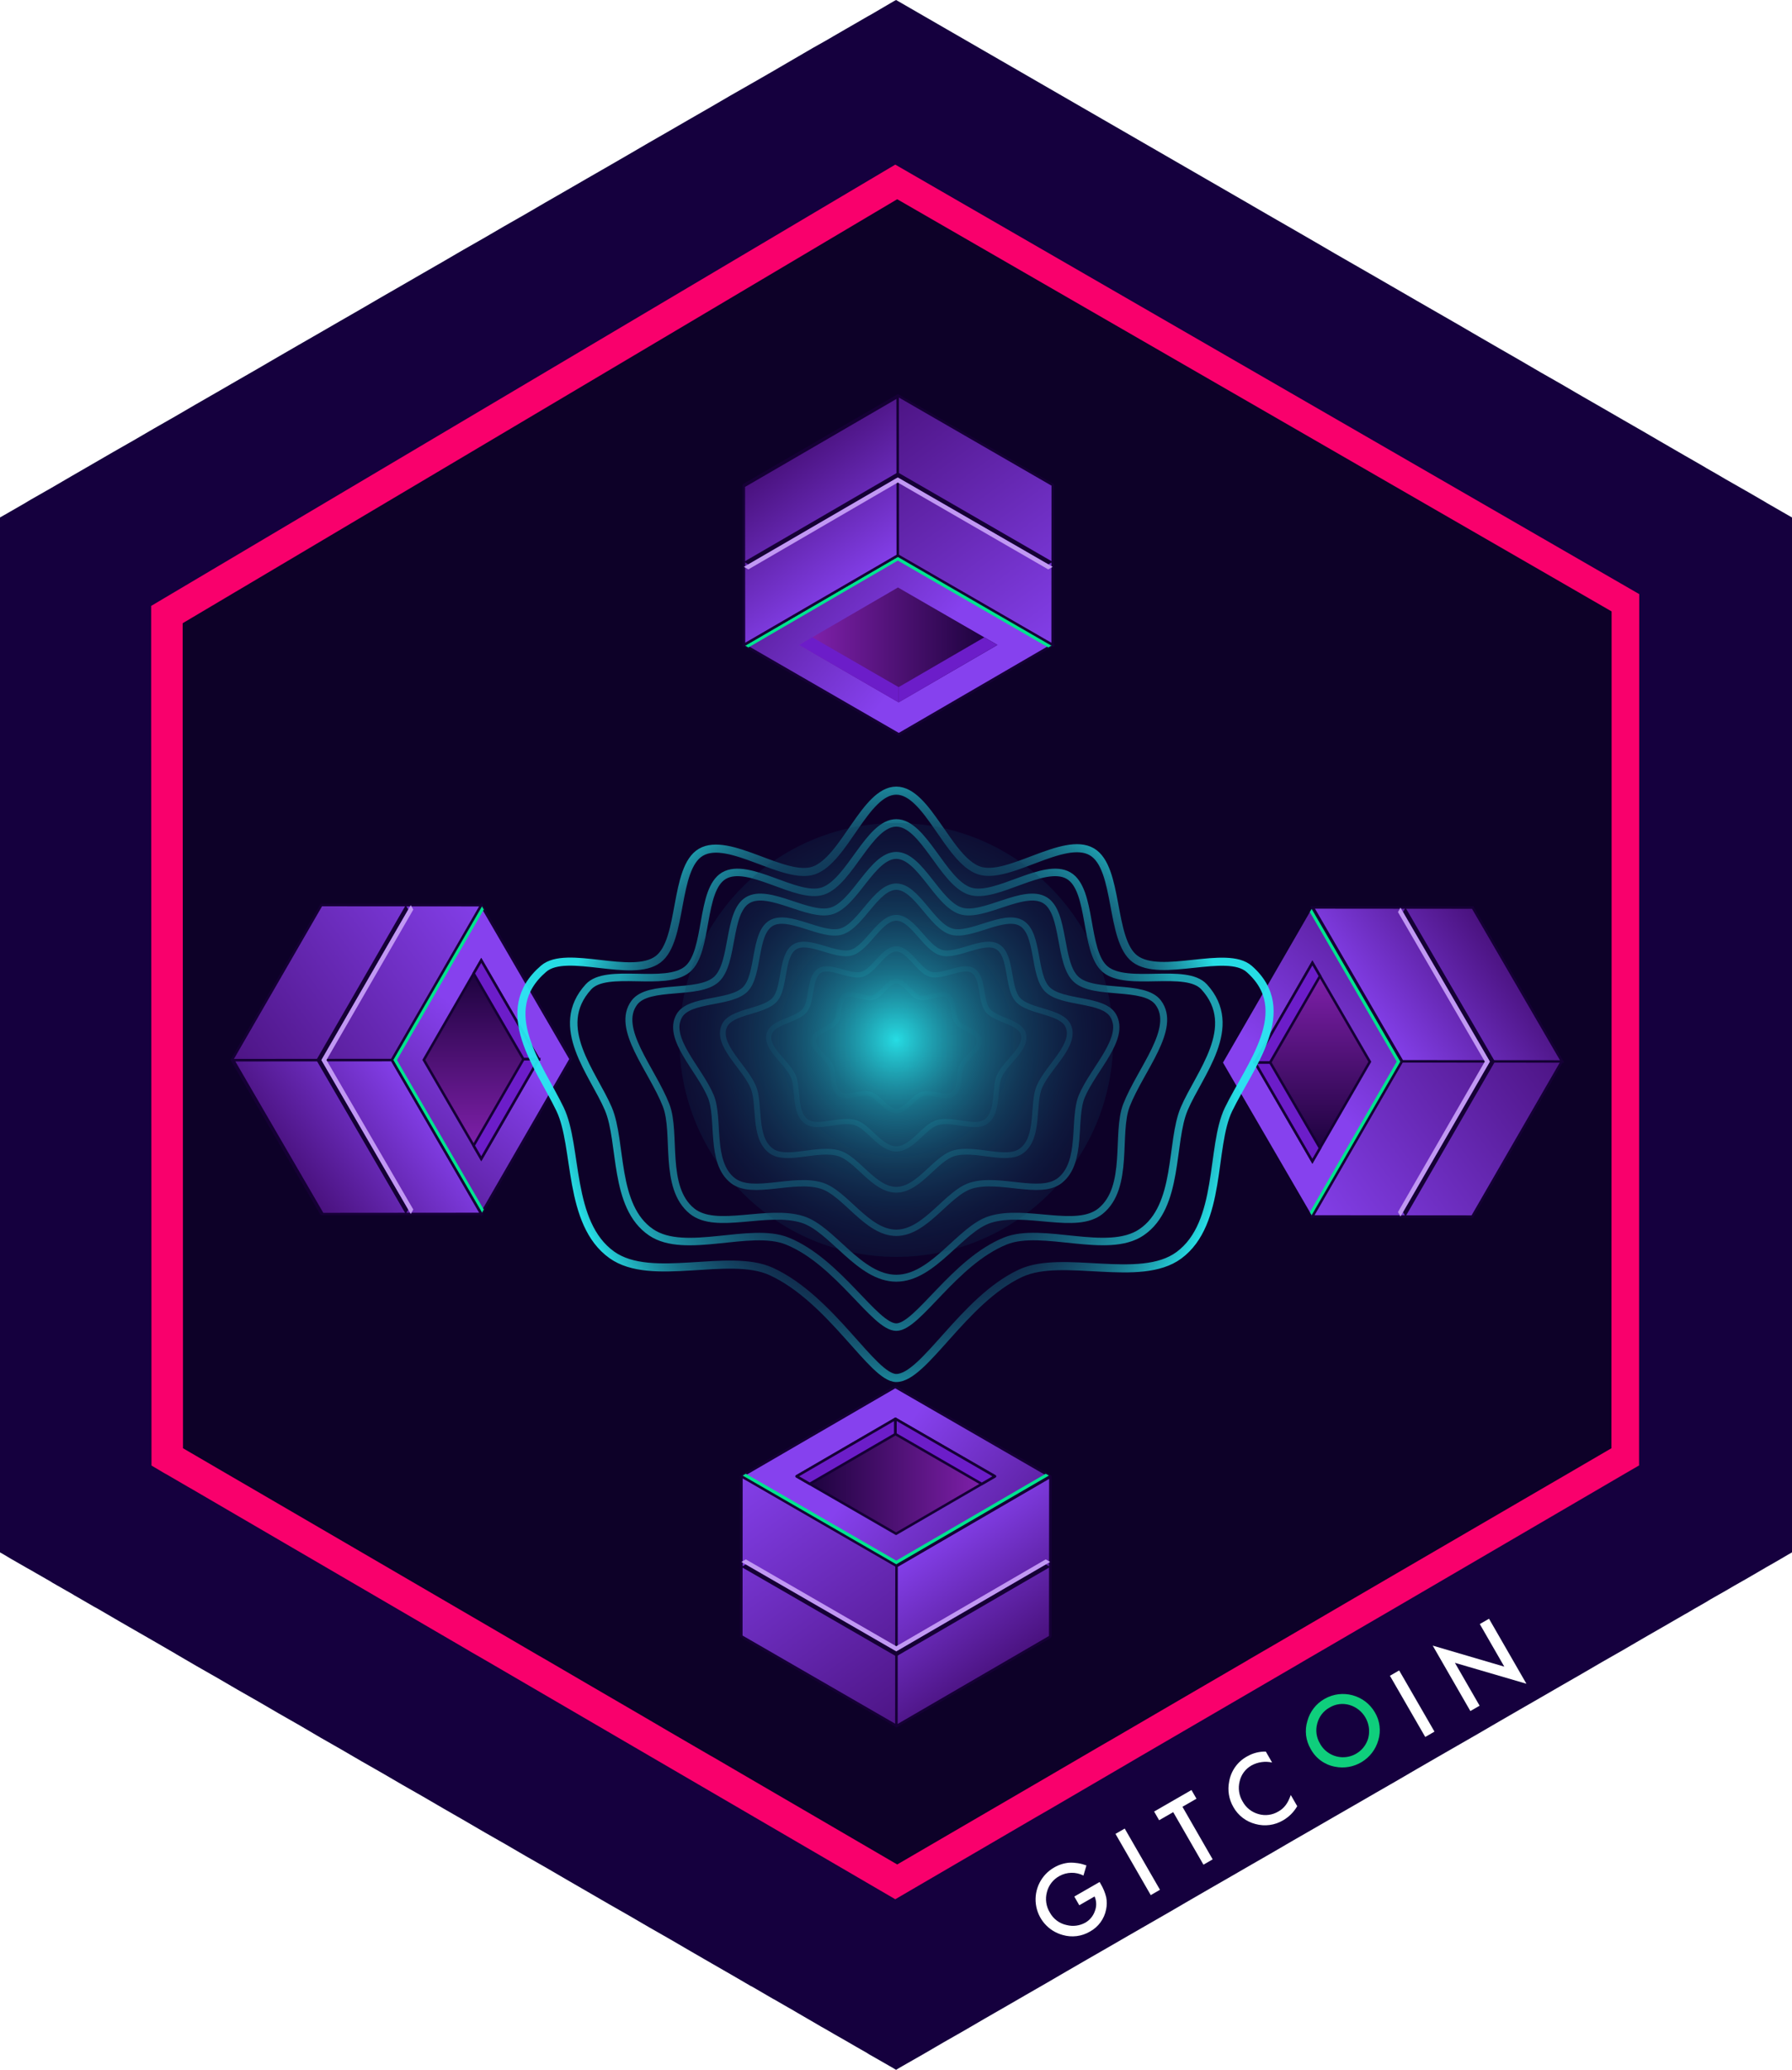 <svg id="e1jrfu46rzz1" xmlns="http://www.w3.org/2000/svg" xmlns:xlink="http://www.w3.org/1999/xlink" viewBox="0 0 110.85 128" shape-rendering="geometricPrecision" text-rendering="geometricPrecision"><style><![CDATA[#e1jrfu46rzz17 {animation: e1jrfu46rzz17_c_o 7000ms linear infinite normal forwards}@keyframes e1jrfu46rzz17_c_o { 0% {opacity: 0;animation-timing-function: cubic-bezier(0.42,0,0.58,1)} 14.286% {opacity: 1;animation-timing-function: cubic-bezier(0.42,0,0.58,1)} 28.571% {opacity: 0;animation-timing-function: cubic-bezier(0.42,0,0.58,1)} 42.857% {opacity: 1;animation-timing-function: cubic-bezier(0.42,0,0.58,1)} 57.143% {opacity: 0;animation-timing-function: cubic-bezier(0.42,0,0.58,1)} 71.429% {opacity: 1;animation-timing-function: cubic-bezier(0.42,0,0.58,1)} 85.714% {opacity: 0;animation-timing-function: cubic-bezier(0.42,0,0.58,1)} 100% {opacity: 1} }#e1jrfu46rzz35 {animation: e1jrfu46rzz35_c_o 7000ms linear infinite normal forwards}@keyframes e1jrfu46rzz35_c_o { 0% {opacity: 0;animation-timing-function: cubic-bezier(0.42,0,0.58,1)} 14.286% {opacity: 1;animation-timing-function: cubic-bezier(0.42,0,0.58,1)} 28.571% {opacity: 0;animation-timing-function: cubic-bezier(0.42,0,0.58,1)} 42.857% {opacity: 1;animation-timing-function: cubic-bezier(0.42,0,0.58,1)} 57.143% {opacity: 0;animation-timing-function: cubic-bezier(0.42,0,0.58,1)} 71.429% {opacity: 1;animation-timing-function: cubic-bezier(0.42,0,0.58,1)} 85.714% {opacity: 0;animation-timing-function: cubic-bezier(0.42,0,0.58,1)} 100% {opacity: 1} }#e1jrfu46rzz50 {animation: e1jrfu46rzz50_c_o 7000ms linear infinite normal forwards}@keyframes e1jrfu46rzz50_c_o { 0% {opacity: 0;animation-timing-function: cubic-bezier(0.42,0,0.58,1)} 14.286% {opacity: 1;animation-timing-function: cubic-bezier(0.42,0,0.58,1)} 28.571% {opacity: 0;animation-timing-function: cubic-bezier(0.42,0,0.58,1)} 42.857% {opacity: 1;animation-timing-function: cubic-bezier(0.42,0,0.58,1)} 57.143% {opacity: 0;animation-timing-function: cubic-bezier(0.42,0,0.58,1)} 71.429% {opacity: 1;animation-timing-function: cubic-bezier(0.42,0,0.58,1)} 85.714% {opacity: 0;animation-timing-function: cubic-bezier(0.42,0,0.58,1)} 100% {opacity: 1} }#e1jrfu46rzz67 {animation: e1jrfu46rzz67_c_o 7000ms linear infinite normal forwards}@keyframes e1jrfu46rzz67_c_o { 0% {opacity: 0;animation-timing-function: cubic-bezier(0.42,0,0.58,1)} 14.286% {opacity: 1;animation-timing-function: cubic-bezier(0.42,0,0.58,1)} 28.571% {opacity: 0;animation-timing-function: cubic-bezier(0.42,0,0.58,1)} 42.857% {opacity: 1;animation-timing-function: cubic-bezier(0.42,0,0.58,1)} 57.143% {opacity: 0;animation-timing-function: cubic-bezier(0.42,0,0.58,1)} 71.429% {opacity: 1;animation-timing-function: cubic-bezier(0.42,0,0.58,1)} 85.714% {opacity: 0;animation-timing-function: cubic-bezier(0.42,0,0.58,1)} 100% {opacity: 1} }#e1jrfu46rzz85_to {animation: e1jrfu46rzz85_to__to 7000ms linear infinite normal forwards}@keyframes e1jrfu46rzz85_to__to { 0% {transform: translate(0px,0px)} 7.143% {transform: translate(0px,0px)} 28.571% {transform: translate(0.469px,-25.02px)} 37.143% {transform: translate(0.232px,-53.494px)} 100% {transform: translate(0.232px,-53.494px)} }#e1jrfu46rzz85 {animation: e1jrfu46rzz85_c_o 7000ms linear infinite normal forwards}@keyframes e1jrfu46rzz85_c_o { 0% {opacity: 0} 25.714% {opacity: 1} 28.571% {opacity: 0} 32.857% {opacity: 0} 34.286% {opacity: 0.2} 37.143% {opacity: 0} 100% {opacity: 0} }#e1jrfu46rzz87_to {animation: e1jrfu46rzz87_to__to 7000ms linear infinite normal forwards}@keyframes e1jrfu46rzz87_to__to { 0% {transform: translate(-43.984px,0.219px)} 37.143% {transform: translate(-43.984px,0.219px)} 57.143% {transform: translate(-0.293px,1.131px)} 71.429% {transform: translate(-0.041px,50.423px)} 100% {transform: translate(-0.041px,50.423px)} }#e1jrfu46rzz87 {animation: e1jrfu46rzz87_c_o 7000ms linear infinite normal forwards}@keyframes e1jrfu46rzz87_c_o { 0% {opacity: 0} 37.143% {opacity: 0} 38.571% {opacity: 0} 42.857% {opacity: 0} 44.286% {opacity: 0} 45.714% {opacity: 1} 57.143% {opacity: 1} 65.714% {opacity: 0} 68.571% {opacity: 0} 70% {opacity: 0.18} 71.429% {opacity: 0} 100% {opacity: 0} }#e1jrfu46rzz89_to {animation: e1jrfu46rzz89_to__to 7000ms linear infinite normal forwards}@keyframes e1jrfu46rzz89_to__to { 0% {transform: translate(48.046px,1.131px)} 71.429% {transform: translate(48.046px,1.131px)} 92.857% {transform: translate(0.469px,0.441px)} 100% {transform: translate(0.469px,0.441px)} }#e1jrfu46rzz89 {animation: e1jrfu46rzz89_c_o 7000ms linear infinite normal forwards}@keyframes e1jrfu46rzz89_c_o { 0% {opacity: 0} 71.429% {opacity: 0} 74.286% {opacity: 0} 78.571% {opacity: 0} 92.857% {opacity: 1} 100% {opacity: 0.02} }#e1jrfu46rzz91 {animation: e1jrfu46rzz91_c_o 7000ms linear infinite normal forwards}@keyframes e1jrfu46rzz91_c_o { 0% {opacity: 0;animation-timing-function: cubic-bezier(0.42,0,0.58,1)} 14.286% {opacity: 1;animation-timing-function: cubic-bezier(0.42,0,0.58,1)} 28.571% {opacity: 0;animation-timing-function: cubic-bezier(0.42,0,0.58,1)} 42.857% {opacity: 1;animation-timing-function: cubic-bezier(0.42,0,0.58,1)} 57.143% {opacity: 0;animation-timing-function: cubic-bezier(0.42,0,0.58,1)} 71.429% {opacity: 1;animation-timing-function: cubic-bezier(0.42,0,0.58,1)} 85.714% {opacity: 0;animation-timing-function: cubic-bezier(0.42,0,0.58,1)} 100% {opacity: 1} }#e1jrfu46rzz95 {animation: e1jrfu46rzz95_c_o 7000ms linear infinite normal forwards}@keyframes e1jrfu46rzz95_c_o { 0% {opacity: 0;animation-timing-function: cubic-bezier(0.42,0,0.58,1)} 14.286% {opacity: 1;animation-timing-function: cubic-bezier(0.42,0,0.58,1)} 28.571% {opacity: 0;animation-timing-function: cubic-bezier(0.42,0,0.58,1)} 42.857% {opacity: 1;animation-timing-function: cubic-bezier(0.42,0,0.58,1)} 57.143% {opacity: 0;animation-timing-function: cubic-bezier(0.42,0,0.58,1)} 71.429% {opacity: 1;animation-timing-function: cubic-bezier(0.42,0,0.58,1)} 85.714% {opacity: 0;animation-timing-function: cubic-bezier(0.42,0,0.58,1)} 100% {opacity: 1} }#e1jrfu46rzz99 {animation: e1jrfu46rzz99_c_o 7000ms linear infinite normal forwards}@keyframes e1jrfu46rzz99_c_o { 0% {opacity: 0;animation-timing-function: cubic-bezier(0.42,0,0.58,1)} 14.286% {opacity: 1;animation-timing-function: cubic-bezier(0.42,0,0.58,1)} 28.571% {opacity: 0;animation-timing-function: cubic-bezier(0.42,0,0.58,1)} 42.857% {opacity: 1;animation-timing-function: cubic-bezier(0.42,0,0.58,1)} 57.143% {opacity: 0;animation-timing-function: cubic-bezier(0.42,0,0.58,1)} 71.429% {opacity: 1;animation-timing-function: cubic-bezier(0.42,0,0.58,1)} 85.714% {opacity: 0;animation-timing-function: cubic-bezier(0.42,0,0.58,1)} 100% {opacity: 1} }#e1jrfu46rzz103 {animation: e1jrfu46rzz103_c_o 7000ms linear infinite normal forwards}@keyframes e1jrfu46rzz103_c_o { 0% {opacity: 0;animation-timing-function: cubic-bezier(0.42,0,0.58,1)} 14.286% {opacity: 1;animation-timing-function: cubic-bezier(0.42,0,0.58,1)} 28.571% {opacity: 0;animation-timing-function: cubic-bezier(0.42,0,0.58,1)} 42.857% {opacity: 1;animation-timing-function: cubic-bezier(0.42,0,0.58,1)} 57.143% {opacity: 0;animation-timing-function: cubic-bezier(0.42,0,0.58,1)} 71.429% {opacity: 1;animation-timing-function: cubic-bezier(0.42,0,0.58,1)} 85.714% {opacity: 0;animation-timing-function: cubic-bezier(0.42,0,0.58,1)} 100% {opacity: 1} }]]></style><defs><filter id="e1jrfu46rzz17-filter" x="-400%" width="600%" y="-400%" height="600%"><feColorMatrix id="e1jrfu46rzz17-filter-saturate-0" type="saturate" values="2" result="result"/></filter><linearGradient id="e1jrfu46rzz18-fill" x1="55.338" y1="99.787" x2="56.172" y2="121.954" spreadMethod="pad" gradientUnits="userSpaceOnUse"><stop id="e1jrfu46rzz18-fill-0" offset="0%" stop-color="rgb(249,0,108)"/><stop id="e1jrfu46rzz18-fill-1" offset="7.37%" stop-color="rgba(217,0,99,0.868)"/><stop id="e1jrfu46rzz18-fill-2" offset="21.42%" stop-color="rgba(162,0,84,0.641)"/><stop id="e1jrfu46rzz18-fill-3" offset="35.53%" stop-color="rgba(114,0,71,0.445)"/><stop id="e1jrfu46rzz18-fill-4" offset="49.39%" stop-color="rgba(75,0,61,0.285)"/><stop id="e1jrfu46rzz18-fill-5" offset="62.93%" stop-color="rgba(45,0,53,0.16)"/><stop id="e1jrfu46rzz18-fill-6" offset="76.07%" stop-color="rgba(23,0,47,0.072)"/><stop id="e1jrfu46rzz18-fill-7" offset="88.63%" stop-color="rgba(10,0,43,0.018)"/><stop id="e1jrfu46rzz18-fill-8" offset="100%" stop-color="rgba(6,0,42,0)"/></linearGradient><linearGradient id="e1jrfu46rzz20-fill" x1="67.201" y1="100.998" x2="53.758" y2="89.934" spreadMethod="pad" gradientUnits="userSpaceOnUse"><stop id="e1jrfu46rzz20-fill-0" offset="0%" stop-color="rgb(60,7,101)"/><stop id="e1jrfu46rzz20-fill-1" offset="96.48%" stop-color="rgb(134,65,238)"/></linearGradient><linearGradient id="e1jrfu46rzz23-fill" x1="49.278" y1="91.295" x2="61.544" y2="91.295" spreadMethod="pad" gradientUnits="userSpaceOnUse"><stop id="e1jrfu46rzz23-fill-0" offset="0%" stop-color="rgb(21,0,53)"/><stop id="e1jrfu46rzz23-fill-1" offset="100%" stop-color="rgb(134,34,178)"/></linearGradient><linearGradient id="e1jrfu46rzz25-fill" x1="63.755" y1="107.575" x2="48.877" y2="87.376" spreadMethod="pad" gradientUnits="userSpaceOnUse"><stop id="e1jrfu46rzz25-fill-0" offset="0%" stop-color="rgb(60,7,101)"/><stop id="e1jrfu46rzz25-fill-1" offset="98.37%" stop-color="rgb(134,65,238)"/></linearGradient><linearGradient id="e1jrfu46rzz27-fill" x1="64.174" y1="104.411" x2="57.114" y2="94.826" spreadMethod="pad" gradientUnits="userSpaceOnUse"><stop id="e1jrfu46rzz27-fill-0" offset="0%" stop-color="rgb(60,7,101)"/><stop id="e1jrfu46rzz27-fill-1" offset="98.37%" stop-color="rgb(134,65,238)"/></linearGradient><linearGradient id="e1jrfu46rzz36-fill" x1="55.525" y1="29.632" x2="55.525" y2="16.043" spreadMethod="pad" gradientUnits="userSpaceOnUse"><stop id="e1jrfu46rzz36-fill-0" offset="0%" stop-color="rgb(249,0,108)"/><stop id="e1jrfu46rzz36-fill-1" offset="7.37%" stop-color="rgba(217,0,99,0.868)"/><stop id="e1jrfu46rzz36-fill-2" offset="21.42%" stop-color="rgba(162,0,84,0.641)"/><stop id="e1jrfu46rzz36-fill-3" offset="35.53%" stop-color="rgba(114,0,71,0.445)"/><stop id="e1jrfu46rzz36-fill-4" offset="49.39%" stop-color="rgba(75,0,61,0.285)"/><stop id="e1jrfu46rzz36-fill-5" offset="62.93%" stop-color="rgba(45,0,53,0.16)"/><stop id="e1jrfu46rzz36-fill-6" offset="76.07%" stop-color="rgba(23,0,47,0.072)"/><stop id="e1jrfu46rzz36-fill-7" offset="88.63%" stop-color="rgba(10,0,43,0.018)"/><stop id="e1jrfu46rzz36-fill-8" offset="100%" stop-color="rgba(6,0,42,0)"/></linearGradient><linearGradient id="e1jrfu46rzz38-fill" x1="43.777" y1="30.179" x2="57.22" y2="41.243" spreadMethod="pad" gradientUnits="userSpaceOnUse"><stop id="e1jrfu46rzz38-fill-0" offset="0%" stop-color="rgb(60,7,101)"/><stop id="e1jrfu46rzz38-fill-1" offset="96.48%" stop-color="rgb(134,65,238)"/></linearGradient><linearGradient id="e1jrfu46rzz41-fill" x1="61.7" y1="39.882" x2="49.434" y2="39.882" spreadMethod="pad" gradientUnits="userSpaceOnUse"><stop id="e1jrfu46rzz41-fill-0" offset="0%" stop-color="rgb(21,0,53)"/><stop id="e1jrfu46rzz41-fill-1" offset="100%" stop-color="rgb(134,34,178)"/></linearGradient><linearGradient id="e1jrfu46rzz42-fill" x1="47.223" y1="23.602" x2="62.101" y2="43.801" spreadMethod="pad" gradientUnits="userSpaceOnUse"><stop id="e1jrfu46rzz42-fill-0" offset="0%" stop-color="rgb(60,7,101)"/><stop id="e1jrfu46rzz42-fill-1" offset="98.37%" stop-color="rgb(134,65,238)"/></linearGradient><linearGradient id="e1jrfu46rzz44-fill" x1="46.835" y1="26.862" x2="53.854" y2="36.392" spreadMethod="pad" gradientUnits="userSpaceOnUse"><stop id="e1jrfu46rzz44-fill-0" offset="0%" stop-color="rgb(60,7,101)"/><stop id="e1jrfu46rzz44-fill-1" offset="98.37%" stop-color="rgb(134,65,238)"/></linearGradient><linearGradient id="e1jrfu46rzz51-fill" x1="91.207" y1="65.777" x2="104.796" y2="65.777" spreadMethod="pad" gradientUnits="userSpaceOnUse"><stop id="e1jrfu46rzz51-fill-0" offset="0%" stop-color="rgb(249,0,108)"/><stop id="e1jrfu46rzz51-fill-1" offset="7.37%" stop-color="rgba(217,0,99,0.868)"/><stop id="e1jrfu46rzz51-fill-2" offset="21.42%" stop-color="rgba(162,0,84,0.641)"/><stop id="e1jrfu46rzz51-fill-3" offset="35.53%" stop-color="rgba(114,0,71,0.445)"/><stop id="e1jrfu46rzz51-fill-4" offset="49.39%" stop-color="rgba(75,0,61,0.285)"/><stop id="e1jrfu46rzz51-fill-5" offset="62.93%" stop-color="rgba(45,0,53,0.16)"/><stop id="e1jrfu46rzz51-fill-6" offset="76.07%" stop-color="rgba(23,0,47,0.072)"/><stop id="e1jrfu46rzz51-fill-7" offset="88.63%" stop-color="rgba(10,0,43,0.018)"/><stop id="e1jrfu46rzz51-fill-8" offset="100%" stop-color="rgba(6,0,42,0)"/></linearGradient><linearGradient id="e1jrfu46rzz53-fill" x1="90.886" y1="53.89" x2="79.822" y2="67.333" spreadMethod="pad" gradientUnits="userSpaceOnUse"><stop id="e1jrfu46rzz53-fill-0" offset="0%" stop-color="rgb(60,7,101)"/><stop id="e1jrfu46rzz53-fill-1" offset="96.48%" stop-color="rgb(134,65,238)"/></linearGradient><linearGradient id="e1jrfu46rzz55-fill" x1="81.182" y1="71.813" x2="81.182" y2="59.547" spreadMethod="pad" gradientUnits="userSpaceOnUse"><stop id="e1jrfu46rzz55-fill-0" offset="0%" stop-color="rgb(21,0,53)"/><stop id="e1jrfu46rzz55-fill-1" offset="100%" stop-color="rgb(134,34,178)"/></linearGradient><linearGradient id="e1jrfu46rzz57-fill" x1="97.463" y1="57.335" x2="77.264" y2="72.213" spreadMethod="pad" gradientUnits="userSpaceOnUse"><stop id="e1jrfu46rzz57-fill-0" offset="0%" stop-color="rgb(60,7,101)"/><stop id="e1jrfu46rzz57-fill-1" offset="98.37%" stop-color="rgb(134,65,238)"/></linearGradient><linearGradient id="e1jrfu46rzz59-fill" x1="94.298" y1="56.916" x2="84.713" y2="63.977" spreadMethod="pad" gradientUnits="userSpaceOnUse"><stop id="e1jrfu46rzz59-fill-0" offset="0%" stop-color="rgb(60,7,101)"/><stop id="e1jrfu46rzz59-fill-1" offset="98.37%" stop-color="rgb(134,65,238)"/></linearGradient><linearGradient id="e1jrfu46rzz68-fill" x1="18.895" y1="65.438" x2="8.56" y2="65.604" spreadMethod="pad" gradientUnits="userSpaceOnUse"><stop id="e1jrfu46rzz68-fill-0" offset="0%" stop-color="rgb(249,0,108)"/><stop id="e1jrfu46rzz68-fill-1" offset="7.37%" stop-color="rgba(217,0,99,0.868)"/><stop id="e1jrfu46rzz68-fill-2" offset="21.42%" stop-color="rgba(162,0,84,0.641)"/><stop id="e1jrfu46rzz68-fill-3" offset="35.53%" stop-color="rgba(114,0,71,0.445)"/><stop id="e1jrfu46rzz68-fill-4" offset="49.39%" stop-color="rgba(75,0,61,0.285)"/><stop id="e1jrfu46rzz68-fill-5" offset="62.93%" stop-color="rgba(45,0,53,0.16)"/><stop id="e1jrfu46rzz68-fill-6" offset="76.07%" stop-color="rgba(23,0,47,0.072)"/><stop id="e1jrfu46rzz68-fill-7" offset="88.63%" stop-color="rgba(10,0,43,0.018)"/><stop id="e1jrfu46rzz68-fill-8" offset="100%" stop-color="rgba(6,0,42,0)"/></linearGradient><linearGradient id="e1jrfu46rzz70-fill" x1="20.066" y1="77.314" x2="31.13" y2="63.871" spreadMethod="pad" gradientUnits="userSpaceOnUse"><stop id="e1jrfu46rzz70-fill-0" offset="0%" stop-color="rgb(60,7,101)"/><stop id="e1jrfu46rzz70-fill-1" offset="96.48%" stop-color="rgb(134,65,238)"/></linearGradient><linearGradient id="e1jrfu46rzz73-fill" x1="29.77" y1="59.391" x2="29.77" y2="71.657" spreadMethod="pad" gradientUnits="userSpaceOnUse"><stop id="e1jrfu46rzz73-fill-0" offset="0%" stop-color="rgb(21,0,53)"/><stop id="e1jrfu46rzz73-fill-1" offset="100%" stop-color="rgb(134,34,178)"/></linearGradient><linearGradient id="e1jrfu46rzz75-fill" x1="13.489" y1="73.868" x2="33.688" y2="58.99" spreadMethod="pad" gradientUnits="userSpaceOnUse"><stop id="e1jrfu46rzz75-fill-0" offset="0%" stop-color="rgb(60,7,101)"/><stop id="e1jrfu46rzz75-fill-1" offset="98.37%" stop-color="rgb(134,65,238)"/></linearGradient><linearGradient id="e1jrfu46rzz77-fill" x1="16.75" y1="74.256" x2="26.279" y2="67.237" spreadMethod="pad" gradientUnits="userSpaceOnUse"><stop id="e1jrfu46rzz77-fill-0" offset="0%" stop-color="rgb(60,7,101)"/><stop id="e1jrfu46rzz77-fill-1" offset="98.37%" stop-color="rgb(134,65,238)"/></linearGradient><radialGradient id="e1jrfu46rzz86-fill" cx="0" cy="0" r="2.02" spreadMethod="pad" gradientUnits="userSpaceOnUse"><stop id="e1jrfu46rzz86-fill-0" offset="0%" stop-color="rgb(255,243,59)"/><stop id="e1jrfu46rzz86-fill-1" offset="4.01%" stop-color="rgb(254,231,46)"/><stop id="e1jrfu46rzz86-fill-2" offset="11.71%" stop-color="rgb(254,213,27)"/><stop id="e1jrfu46rzz86-fill-3" offset="19.64%" stop-color="rgb(253,202,16)"/><stop id="e1jrfu46rzz86-fill-4" offset="28.09%" stop-color="rgb(253,199,12)"/><stop id="e1jrfu46rzz86-fill-5" offset="66.85%" stop-color="rgb(243,144,63)"/><stop id="e1jrfu46rzz86-fill-6" offset="88.76%" stop-color="rgb(237,104,60)"/><stop id="e1jrfu46rzz86-fill-7" offset="100%" stop-color="rgb(233,62,58)"/></radialGradient><radialGradient id="e1jrfu46rzz88-fill" cx="0" cy="0" r="2.02" spreadMethod="pad" gradientUnits="userSpaceOnUse"><stop id="e1jrfu46rzz88-fill-0" offset="0%" stop-color="rgb(255,243,59)"/><stop id="e1jrfu46rzz88-fill-1" offset="4.01%" stop-color="rgb(254,231,46)"/><stop id="e1jrfu46rzz88-fill-2" offset="11.71%" stop-color="rgb(254,213,27)"/><stop id="e1jrfu46rzz88-fill-3" offset="19.64%" stop-color="rgb(253,202,16)"/><stop id="e1jrfu46rzz88-fill-4" offset="28.09%" stop-color="rgb(253,199,12)"/><stop id="e1jrfu46rzz88-fill-5" offset="66.85%" stop-color="rgb(243,144,63)"/><stop id="e1jrfu46rzz88-fill-6" offset="88.76%" stop-color="rgb(237,104,60)"/><stop id="e1jrfu46rzz88-fill-7" offset="100%" stop-color="rgb(233,62,58)"/></radialGradient><radialGradient id="e1jrfu46rzz90-fill" cx="0" cy="0" r="2.02" spreadMethod="pad" gradientUnits="userSpaceOnUse"><stop id="e1jrfu46rzz90-fill-0" offset="0%" stop-color="rgb(255,243,59)"/><stop id="e1jrfu46rzz90-fill-1" offset="4.01%" stop-color="rgb(254,231,46)"/><stop id="e1jrfu46rzz90-fill-2" offset="11.71%" stop-color="rgb(254,213,27)"/><stop id="e1jrfu46rzz90-fill-3" offset="19.64%" stop-color="rgb(253,202,16)"/><stop id="e1jrfu46rzz90-fill-4" offset="28.09%" stop-color="rgb(253,199,12)"/><stop id="e1jrfu46rzz90-fill-5" offset="66.85%" stop-color="rgb(243,144,63)"/><stop id="e1jrfu46rzz90-fill-6" offset="88.76%" stop-color="rgb(237,104,60)"/><stop id="e1jrfu46rzz90-fill-7" offset="100%" stop-color="rgb(233,62,58)"/></radialGradient><linearGradient id="e1jrfu46rzz92-fill" x1="55.411" y1="93.822" x2="55.411" y2="75.796" spreadMethod="pad" gradientUnits="userSpaceOnUse"><stop id="e1jrfu46rzz92-fill-0" offset="0.12%" stop-color="rgb(42,252,255)"/><stop id="e1jrfu46rzz92-fill-1" offset="8.67%" stop-color="rgba(37,214,223,0.848)"/><stop id="e1jrfu46rzz92-fill-2" offset="22.52%" stop-color="rgba(29,158,175,0.626)"/><stop id="e1jrfu46rzz92-fill-3" offset="36.43%" stop-color="rgba(22,110,135,0.435)"/><stop id="e1jrfu46rzz92-fill-4" offset="50.09%" stop-color="rgba(16,70,101,0.278)"/><stop id="e1jrfu46rzz92-fill-5" offset="63.45%" stop-color="rgba(12,39,75,0.157)"/><stop id="e1jrfu46rzz92-fill-6" offset="76.4%" stop-color="rgba(9,18,57,0.07)"/><stop id="e1jrfu46rzz92-fill-7" offset="88.79%" stop-color="rgba(7,4,46,0.018)"/><stop id="e1jrfu46rzz92-fill-8" offset="100%" stop-color="rgba(6,0,42,0)"/></linearGradient><linearGradient id="e1jrfu46rzz94-fill" x1="57.902" y1="73.397" x2="58.777" y2="95.959" spreadMethod="pad" gradientUnits="userSpaceOnUse"><stop id="e1jrfu46rzz94-fill-0" offset="0%" stop-color="rgba(6,0,42,0)"/><stop id="e1jrfu46rzz94-fill-1" offset="11.21%" stop-color="rgba(7,4,46,0.018)"/><stop id="e1jrfu46rzz94-fill-2" offset="23.6%" stop-color="rgba(9,18,57,0.07)"/><stop id="e1jrfu46rzz94-fill-3" offset="36.55%" stop-color="rgba(12,39,75,0.157)"/><stop id="e1jrfu46rzz94-fill-4" offset="49.91%" stop-color="rgba(16,70,101,0.278)"/><stop id="e1jrfu46rzz94-fill-5" offset="63.57%" stop-color="rgba(22,110,135,0.435)"/><stop id="e1jrfu46rzz94-fill-6" offset="77.48%" stop-color="rgba(29,158,175,0.626)"/><stop id="e1jrfu46rzz94-fill-7" offset="91.33%" stop-color="rgba(37,214,223,0.848)"/><stop id="e1jrfu46rzz94-fill-8" offset="99.88%" stop-color="rgb(42,252,255)"/></linearGradient><linearGradient id="e1jrfu46rzz96-fill" x1="55.614" y1="54.761" x2="55.614" y2="36.543" spreadMethod="pad" gradientUnits="userSpaceOnUse"><stop id="e1jrfu46rzz96-fill-0" offset="0%" stop-color="rgba(6,0,42,0)"/><stop id="e1jrfu46rzz96-fill-1" offset="11.21%" stop-color="rgba(7,4,46,0.018)"/><stop id="e1jrfu46rzz96-fill-2" offset="23.6%" stop-color="rgba(9,18,57,0.07)"/><stop id="e1jrfu46rzz96-fill-3" offset="36.55%" stop-color="rgba(12,39,75,0.157)"/><stop id="e1jrfu46rzz96-fill-4" offset="49.91%" stop-color="rgba(16,70,101,0.278)"/><stop id="e1jrfu46rzz96-fill-5" offset="63.57%" stop-color="rgba(22,110,135,0.435)"/><stop id="e1jrfu46rzz96-fill-6" offset="77.48%" stop-color="rgba(29,158,175,0.626)"/><stop id="e1jrfu46rzz96-fill-7" offset="91.33%" stop-color="rgba(37,214,223,0.848)"/><stop id="e1jrfu46rzz96-fill-8" offset="99.88%" stop-color="rgb(42,252,255)"/></linearGradient><linearGradient id="e1jrfu46rzz98-fill" x1="52.547" y1="38.438" x2="52.547" y2="56.656" spreadMethod="pad" gradientUnits="userSpaceOnUse"><stop id="e1jrfu46rzz98-fill-0" offset="0.12%" stop-color="rgb(42,252,255)"/><stop id="e1jrfu46rzz98-fill-1" offset="8.67%" stop-color="rgba(37,214,223,0.848)"/><stop id="e1jrfu46rzz98-fill-2" offset="22.52%" stop-color="rgba(29,158,175,0.626)"/><stop id="e1jrfu46rzz98-fill-3" offset="36.43%" stop-color="rgba(22,110,135,0.435)"/><stop id="e1jrfu46rzz98-fill-4" offset="50.09%" stop-color="rgba(16,70,101,0.278)"/><stop id="e1jrfu46rzz98-fill-5" offset="63.45%" stop-color="rgba(12,39,75,0.157)"/><stop id="e1jrfu46rzz98-fill-6" offset="76.4%" stop-color="rgba(9,18,57,0.07)"/><stop id="e1jrfu46rzz98-fill-7" offset="88.79%" stop-color="rgba(7,4,46,0.018)"/><stop id="e1jrfu46rzz98-fill-8" offset="100%" stop-color="rgba(6,0,42,0)"/></linearGradient><linearGradient id="e1jrfu46rzz100-fill" x1="83.71" y1="65.68" x2="65.683" y2="65.68" spreadMethod="pad" gradientUnits="userSpaceOnUse"><stop id="e1jrfu46rzz100-fill-0" offset="0.12%" stop-color="rgb(42,252,255)"/><stop id="e1jrfu46rzz100-fill-1" offset="8.67%" stop-color="rgba(37,214,223,0.848)"/><stop id="e1jrfu46rzz100-fill-2" offset="22.52%" stop-color="rgba(29,158,175,0.626)"/><stop id="e1jrfu46rzz100-fill-3" offset="36.43%" stop-color="rgba(22,110,135,0.435)"/><stop id="e1jrfu46rzz100-fill-4" offset="50.09%" stop-color="rgba(16,70,101,0.278)"/><stop id="e1jrfu46rzz100-fill-5" offset="63.45%" stop-color="rgba(12,39,75,0.157)"/><stop id="e1jrfu46rzz100-fill-6" offset="76.4%" stop-color="rgba(9,18,57,0.07)"/><stop id="e1jrfu46rzz100-fill-7" offset="88.79%" stop-color="rgba(7,4,46,0.018)"/><stop id="e1jrfu46rzz100-fill-8" offset="100%" stop-color="rgba(6,0,42,0)"/></linearGradient><linearGradient id="e1jrfu46rzz102-fill" x1="62.93" y1="61.914" x2="89.18" y2="62.851" spreadMethod="pad" gradientUnits="userSpaceOnUse"><stop id="e1jrfu46rzz102-fill-0" offset="0%" stop-color="rgba(6,0,42,0)"/><stop id="e1jrfu46rzz102-fill-1" offset="11.21%" stop-color="rgba(7,4,46,0.018)"/><stop id="e1jrfu46rzz102-fill-2" offset="23.6%" stop-color="rgba(9,18,57,0.07)"/><stop id="e1jrfu46rzz102-fill-3" offset="36.55%" stop-color="rgba(12,39,75,0.157)"/><stop id="e1jrfu46rzz102-fill-4" offset="49.91%" stop-color="rgba(16,70,101,0.278)"/><stop id="e1jrfu46rzz102-fill-5" offset="63.57%" stop-color="rgba(22,110,135,0.435)"/><stop id="e1jrfu46rzz102-fill-6" offset="77.48%" stop-color="rgba(29,158,175,0.626)"/><stop id="e1jrfu46rzz102-fill-7" offset="91.33%" stop-color="rgba(37,214,223,0.848)"/><stop id="e1jrfu46rzz102-fill-8" offset="99.88%" stop-color="rgb(42,252,255)"/></linearGradient><linearGradient id="e1jrfu46rzz104-fill" x1="27.242" y1="65.524" x2="45.269" y2="65.524" spreadMethod="pad" gradientUnits="userSpaceOnUse"><stop id="e1jrfu46rzz104-fill-0" offset="0.12%" stop-color="rgb(42,252,255)"/><stop id="e1jrfu46rzz104-fill-1" offset="8.67%" stop-color="rgba(37,214,223,0.848)"/><stop id="e1jrfu46rzz104-fill-2" offset="22.52%" stop-color="rgba(29,158,175,0.626)"/><stop id="e1jrfu46rzz104-fill-3" offset="36.43%" stop-color="rgba(22,110,135,0.435)"/><stop id="e1jrfu46rzz104-fill-4" offset="50.09%" stop-color="rgba(16,70,101,0.278)"/><stop id="e1jrfu46rzz104-fill-5" offset="63.45%" stop-color="rgba(12,39,75,0.157)"/><stop id="e1jrfu46rzz104-fill-6" offset="76.4%" stop-color="rgba(9,18,57,0.07)"/><stop id="e1jrfu46rzz104-fill-7" offset="88.79%" stop-color="rgba(7,4,46,0.018)"/><stop id="e1jrfu46rzz104-fill-8" offset="100%" stop-color="rgba(6,0,42,0)"/></linearGradient><linearGradient id="e1jrfu46rzz106-fill" x1="47.282" y1="68.6" x2="23.782" y2="68.6" spreadMethod="pad" gradientUnits="userSpaceOnUse"><stop id="e1jrfu46rzz106-fill-0" offset="0%" stop-color="rgba(6,0,42,0)"/><stop id="e1jrfu46rzz106-fill-1" offset="11.21%" stop-color="rgba(7,4,46,0.018)"/><stop id="e1jrfu46rzz106-fill-2" offset="23.6%" stop-color="rgba(9,18,57,0.07)"/><stop id="e1jrfu46rzz106-fill-3" offset="36.55%" stop-color="rgba(12,39,75,0.157)"/><stop id="e1jrfu46rzz106-fill-4" offset="49.91%" stop-color="rgba(16,70,101,0.278)"/><stop id="e1jrfu46rzz106-fill-5" offset="63.57%" stop-color="rgba(22,110,135,0.435)"/><stop id="e1jrfu46rzz106-fill-6" offset="77.48%" stop-color="rgba(29,158,175,0.626)"/><stop id="e1jrfu46rzz106-fill-7" offset="91.33%" stop-color="rgba(37,214,223,0.848)"/><stop id="e1jrfu46rzz106-fill-8" offset="99.88%" stop-color="rgb(42,252,255)"/></linearGradient><filter id="e1jrfu46rzz107-filter" x="-400%" width="600%" y="-400%" height="600%"><feColorMatrix id="e1jrfu46rzz107-filter-hue-rotate-0" type="hueRotate" values="-360" result="result"/></filter><radialGradient id="e1jrfu46rzz108-stroke" cx="55.399" cy="66.949" r="21.048" spreadMethod="pad" gradientUnits="userSpaceOnUse"><stop id="e1jrfu46rzz108-stroke-0" offset="0%" stop-color="rgba(6,0,42,0)"/><stop id="e1jrfu46rzz108-stroke-1" offset="12.01%" stop-color="rgba(7,5,46,0.019)"/><stop id="e1jrfu46rzz108-stroke-2" offset="25.28%" stop-color="rgba(9,19,58,0.074)"/><stop id="e1jrfu46rzz108-stroke-3" offset="39.16%" stop-color="rgba(12,42,77,0.166)"/><stop id="e1jrfu46rzz108-stroke-4" offset="53.46%" stop-color="rgba(17,74,105,0.294)"/><stop id="e1jrfu46rzz108-stroke-5" offset="68.1%" stop-color="rgba(23,116,140,0.46)"/><stop id="e1jrfu46rzz108-stroke-6" offset="83%" stop-color="rgba(30,167,183,0.662)"/><stop id="e1jrfu46rzz108-stroke-7" offset="97.85%" stop-color="rgba(39,227,233,0.897)"/><stop id="e1jrfu46rzz108-stroke-8" offset="100%" stop-color="rgba(40,236,241,0.934)"/></radialGradient><radialGradient id="e1jrfu46rzz109-stroke" cx="55.448" cy="66.373" r="18.136" spreadMethod="pad" gradientUnits="userSpaceOnUse"><stop id="e1jrfu46rzz109-stroke-0" offset="0%" stop-color="rgba(11,34,70,0.133)"/><stop id="e1jrfu46rzz109-stroke-1" offset="12.15%" stop-color="rgba(12,41,76,0.161)"/><stop id="e1jrfu46rzz109-stroke-2" offset="29.29%" stop-color="rgba(15,60,92,0.237)"/><stop id="e1jrfu46rzz109-stroke-3" offset="49.39%" stop-color="rgba(19,92,119,0.362)"/><stop id="e1jrfu46rzz109-stroke-4" offset="71.74%" stop-color="rgba(25,135,156,0.536)"/><stop id="e1jrfu46rzz109-stroke-5" offset="95.68%" stop-color="rgba(33,191,204,0.757)"/><stop id="e1jrfu46rzz109-stroke-6" offset="100%" stop-color="rgba(35,202,213,0.8)"/></radialGradient><radialGradient id="e1jrfu46rzz110-stroke" cx="55.448" cy="65.866" r="15.121" spreadMethod="pad" gradientUnits="userSpaceOnUse"><stop id="e1jrfu46rzz110-stroke-0" offset="0%" stop-color="rgba(16,67,99,0.267)"/><stop id="e1jrfu46rzz110-stroke-1" offset="18.61%" stop-color="rgba(18,79,109,0.314)"/><stop id="e1jrfu46rzz110-stroke-2" offset="51.67%" stop-color="rgba(22,111,136,0.439)"/><stop id="e1jrfu46rzz110-stroke-3" offset="95.04%" stop-color="rgba(29,163,179,0.642)"/><stop id="e1jrfu46rzz110-stroke-4" offset="100%" stop-color="rgba(30,169,184,0.667)"/></radialGradient><radialGradient id="e1jrfu46rzz111-stroke" cx="55.448" cy="65.428" r="12.436" spreadMethod="pad" gradientUnits="userSpaceOnUse"><stop id="e1jrfu46rzz111-stroke-0" offset="0%" stop-color="rgba(21,101,127,0.4)"/><stop id="e1jrfu46rzz111-stroke-1" offset="100%" stop-color="rgba(25,135,156,0.533)"/></radialGradient><radialGradient id="e1jrfu46rzz112-stroke" cx="55.448" cy="65.059" r="9.817" spreadMethod="pad" gradientUnits="userSpaceOnUse"><stop id="e1jrfu46rzz112-stroke-0" offset="0%" stop-color="rgba(25,135,156,0.533)"/><stop id="e1jrfu46rzz112-stroke-1" offset="100%" stop-color="rgba(21,101,127,0.4)"/></radialGradient><radialGradient id="e1jrfu46rzz113-stroke" cx="55.448" cy="64.759" r="7.251" spreadMethod="pad" gradientUnits="userSpaceOnUse"><stop id="e1jrfu46rzz113-stroke-0" offset="0%" stop-color="rgba(30,169,184,0.667)"/><stop id="e1jrfu46rzz113-stroke-1" offset="4.96%" stop-color="rgba(29,163,179,0.642)"/><stop id="e1jrfu46rzz113-stroke-2" offset="48.33%" stop-color="rgba(22,111,136,0.439)"/><stop id="e1jrfu46rzz113-stroke-3" offset="81.39%" stop-color="rgba(18,79,109,0.314)"/><stop id="e1jrfu46rzz113-stroke-4" offset="100%" stop-color="rgba(16,67,99,0.267)"/></radialGradient><radialGradient id="e1jrfu46rzz114-stroke" cx="55.448" cy="64.581" r="4.748" spreadMethod="pad" gradientUnits="userSpaceOnUse"><stop id="e1jrfu46rzz114-stroke-0" offset="0%" stop-color="rgba(35,202,213,0.8)"/><stop id="e1jrfu46rzz114-stroke-1" offset="4.32%" stop-color="rgba(33,191,204,0.757)"/><stop id="e1jrfu46rzz114-stroke-2" offset="28.26%" stop-color="rgba(25,135,156,0.536)"/><stop id="e1jrfu46rzz114-stroke-3" offset="50.61%" stop-color="rgba(19,92,119,0.362)"/><stop id="e1jrfu46rzz114-stroke-4" offset="70.71%" stop-color="rgba(15,60,92,0.237)"/><stop id="e1jrfu46rzz114-stroke-5" offset="87.85%" stop-color="rgba(12,41,76,0.161)"/><stop id="e1jrfu46rzz114-stroke-6" offset="100%" stop-color="rgba(11,34,70,0.133)"/></radialGradient><radialGradient id="e1jrfu46rzz115-stroke" cx="55.448" cy="64.485" r="2.278" spreadMethod="pad" gradientUnits="userSpaceOnUse"><stop id="e1jrfu46rzz115-stroke-0" offset="0%" stop-color="rgba(40,236,241,0.934)"/><stop id="e1jrfu46rzz115-stroke-1" offset="2.15%" stop-color="rgba(39,227,233,0.897)"/><stop id="e1jrfu46rzz115-stroke-2" offset="17%" stop-color="rgba(30,167,183,0.662)"/><stop id="e1jrfu46rzz115-stroke-3" offset="31.9%" stop-color="rgba(23,116,140,0.46)"/><stop id="e1jrfu46rzz115-stroke-4" offset="46.54%" stop-color="rgba(17,74,105,0.294)"/><stop id="e1jrfu46rzz115-stroke-5" offset="60.84%" stop-color="rgba(12,42,77,0.166)"/><stop id="e1jrfu46rzz115-stroke-6" offset="74.72%" stop-color="rgba(9,19,58,0.074)"/><stop id="e1jrfu46rzz115-stroke-7" offset="87.99%" stop-color="rgba(7,5,46,0.019)"/><stop id="e1jrfu46rzz115-stroke-8" offset="100%" stop-color="rgba(6,0,42,0)"/></radialGradient><radialGradient id="e1jrfu46rzz117-fill" cx="0" cy="0" r="24.983" spreadMethod="pad" gradientUnits="userSpaceOnUse"><stop id="e1jrfu46rzz117-fill-0" offset="0%" stop-color="rgba(40,236,241,0.934)"/><stop id="e1jrfu46rzz117-fill-1" offset="2.15%" stop-color="rgba(39,227,233,0.897)"/><stop id="e1jrfu46rzz117-fill-2" offset="17%" stop-color="rgba(30,167,183,0.662)"/><stop id="e1jrfu46rzz117-fill-3" offset="31.9%" stop-color="rgba(23,116,140,0.46)"/><stop id="e1jrfu46rzz117-fill-4" offset="46.54%" stop-color="rgba(17,74,105,0.294)"/><stop id="e1jrfu46rzz117-fill-5" offset="60.84%" stop-color="rgba(12,42,77,0.166)"/><stop id="e1jrfu46rzz117-fill-6" offset="74.72%" stop-color="rgba(9,19,58,0.074)"/><stop id="e1jrfu46rzz117-fill-7" offset="87.99%" stop-color="rgba(7,5,46,0.019)"/><stop id="e1jrfu46rzz117-fill-8" offset="100%" stop-color="rgba(6,0,42,0)"/></radialGradient></defs><g id="e1jrfu46rzz2"><g id="e1jrfu46rzz3"><polygon id="e1jrfu46rzz4" points="110.85,32 110.85,96 110.57,96.16 110.23,96.36 109.8,96.61 109.29,96.9 108.76,97.21 108.02,97.64 107.28,98.06 106.75,98.37 105.8,98.91 105.47,99.11 104.77,99.51 104.33,99.77 104.2,99.84 102.92,100.58 102.85,100.62 102.24,100.97 101.65,101.31 100.38,102.05 99.1,102.78 97.83,103.52 96.56,104.25 95.28,104.99 94.01,105.72 92.73,106.46 91.46,107.2 90.19,107.93 88.92,108.66 87.64,109.4 86.37,110.14 85.1,110.87 83.82,111.61 82.55,112.34 81.27,113.08 80,113.81 78.73,114.55 77.46,115.28 76.18,116.02 74.91,116.75 73.63,117.49 72.36,118.23 71.09,118.96 69.82,119.69 68.54,120.43 67.27,121.16 65.99,121.9 64.72,122.64 63.45,123.37 62.17,124.11 60.9,124.84 59.63,125.58 58.35,126.31 57.08,127.05 55.8,127.78 55.51,127.95 55.43,128 55.23,127.88 54.2,127.29 53.76,127.04 53.62,126.95 52.92,126.55 52.3,126.19 51.65,125.82 51.03,125.46 50.83,125.35 50.37,125.08 49.37,124.5 49.1,124.34 48.47,123.98 47.9,123.65 47.82,123.61 46.55,122.87 46.43,122.81 45.28,122.14 44.01,121.41 42.73,120.67 41.46,119.93 40.18,119.2 38.91,118.46 37.63,117.73 36.37,117 35.09,116.26 33.82,115.52 32.54,114.79 31.27,114.05 29.99,113.32 28.72,112.58 27.45,111.85 26.18,111.11 24.9,110.38 23.63,109.64 22.35,108.91 21.08,108.17 19.8,107.44 18.54,106.7 17.26,105.97 15.99,105.23 14.71,104.5 13.44,103.76 12.16,103.03 11.08,102.4 10.89,102.29 10.88,102.28 9.62,101.55 8.96,101.17 8.35,100.82 7.5,100.33 7.36,100.25 7.07,100.08 6.04,99.48 5.8,99.35 4.8,98.77 4.57,98.64 4.53,98.61 3.25,97.88 3.11,97.79 2.22,97.28 1.98,97.14 1.64,96.95 0.7,96.41 0.18,96.1 0,96 0,32 0.58,31.67 0.63,31.64 1.55,31.11 1.9,30.9 3.18,30.17 4.45,29.43 5.73,28.69 6.99,27.96 8.27,27.23 9.54,26.49 10.82,25.76 12.09,25.02 13.36,24.29 14.64,23.55 15.91,22.82 17.18,22.08 18.46,21.34 19.73,20.61 21.01,19.87 22.28,19.14 23.55,18.4 24.82,17.67 26.1,16.93 27.37,16.2 28.64,15.46 29.92,14.73 31.19,13.99 32.47,13.26 33.74,12.52 35.01,11.79 36.29,11.05 37.56,10.32 38.84,9.58 40.11,8.84 41.38,8.11 42.66,7.37 43.93,6.64 45.2,5.9 46.48,5.17 47.75,4.44 48.23,4.16 49.02,3.7 50.29,2.96 51.16,2.47 51.57,2.23 52.33,1.79 52.85,1.49 53.68,1.01 53.81,0.94 54.12,0.76 55.28,0.08 55.43,0 77.43,12.7 77.46,12.72 78.74,13.46 80.01,14.19 81.29,14.93 82.56,15.67 83.83,16.4 85.1,17.13 86.38,17.87 87.66,18.61 88.93,19.34 90.2,20.07 91.47,20.81 92.75,21.55 94.02,22.28 95.29,23.02 96.57,23.75 97.84,24.49 99.11,25.22 100.39,25.96 101.66,26.69 102.93,27.43 102.97,27.45 103.31,27.65 104.21,28.17 104.77,28.49 105.48,28.9 105.54,28.94 106.24,29.34 106.75,29.64 108.03,30.37 108.12,30.42 109.17,31.03 109.3,31.11 110.57,31.84 110.85,32" fill="rgb(21,0,62)" stroke="none" stroke-width="1"/></g></g><g id="e1jrfu46rzz5"><polygon id="e1jrfu46rzz6" points="101.38,37.49 101.38,90.63 100.5,91.14 99.08,91.96 86.13,99.43 84.35,100.46 83.78,100.79 81.75,101.96 80.61,102.62 79.97,102.99 74.13,106.36 70.47,108.47 68.92,109.37 68.63,109.54 64.89,111.69 63.72,112.37 63.33,112.59 61.34,113.74 57.64,115.88 55.37,117.19 53.1,115.88 43.74,110.48 39.74,108.17 37.96,107.14 35.19,105.54 30.38,102.77 30.12,102.62 28.65,101.77 19.5,96.49 11.65,91.96 10.23,91.14 9.35,90.63 9.35,37.49 9.56,37.37 11.56,36.21 12,35.96 15.67,33.84 53.45,12.04 55.37,10.93 57.29,12.04 98.73,35.96 99.8,36.58 101.38,37.49" fill="rgb(13,1,40)" stroke="none" stroke-width="1"/></g><g id="e1jrfu46rzz7"><path id="e1jrfu46rzz8" d="M77.265,102.514L78.765,102.514L78.765,101.644ZM77.265,102.514L78.765,102.514L78.765,101.644ZM77.265,102.514L78.765,102.514L78.765,101.644ZM55.385,10.074L9.355,37.364L9.355,44.224L9.365,61.794L9.375,90.524L10.235,91.034L10.245,91.034L11.655,91.854L11.815,91.944L28.655,101.764L29.215,102.094L29.825,102.444L29.945,102.514L30.205,102.664L55.385,117.344L64.095,112.264L64.895,111.804L69.245,109.264L70.475,108.544L80.195,102.884L80.825,102.514L81.755,101.974L84.535,100.354L86.135,99.424L100.505,91.034L101.385,90.524L101.395,90.524L101.405,36.634ZM95.565,91.854L86.135,97.344L83.785,98.714L79.915,100.974L78.765,101.644L77.265,102.514L77.035,102.654L77.015,102.664L73.115,104.934L68.965,107.354L67.995,107.914L65.545,109.344L64.895,109.724L61.255,111.844L55.505,115.194L52.195,113.264L50.515,112.284L47.235,110.374L45.845,109.564L44.065,108.524L43.935,108.454L41.355,106.954L39.905,106.104L36.315,104.014L33.745,102.514L33.325,102.274L31.645,101.294L30.705,100.744L21.455,95.354L15.445,91.854L14.035,91.034L11.325,89.454L11.315,61.794L11.305,43.614L11.305,38.434L13.885,36.904L14.575,36.494L14.915,36.294L14.965,36.264L55.505,12.214L96.665,35.954L99.695,37.704L99.695,59.764L99.685,89.454L96.975,91.034ZM77.265,102.514L78.765,102.514L78.765,101.644ZM77.265,102.514L78.765,102.514L78.765,101.644ZM77.265,102.514L78.765,102.514L78.765,101.644Z" transform="matrix(1 0 0 1 -0.005 0.106)" fill="rgb(249,0,108)" stroke="none" stroke-width="1"/></g><g id="e1jrfu46rzz9"><path id="e1jrfu46rzz10" d="M66.459,117.177L68.024,116.278L68.096,116.401C68.247,116.655,68.36,116.929,68.432,117.216C68.482,117.467,68.48,117.726,68.427,117.977C68.314,118.559,67.947,119.06,67.427,119.343C66.916,119.645,66.303,119.721,65.734,119.552C64.847,119.308,64.195,118.552,64.081,117.639C63.967,116.726,64.415,115.834,65.215,115.379C65.5,115.212,65.819,115.111,66.148,115.083C66.51,115.069,66.871,115.127,67.21,115.253L67.026,115.879C66.554,115.641,65.995,115.653,65.534,115.911C65.149,116.12,64.869,116.482,64.764,116.907C64.649,117.332,64.714,117.787,64.945,118.162C65.162,118.566,65.548,118.852,65.998,118.943C66.383,119.039,66.791,118.986,67.139,118.793C67.418,118.634,67.629,118.378,67.732,118.075C67.846,117.783,67.84,117.459,67.714,117.172L66.768,117.716Z" transform="matrix(1 0 0 1 -0.005 0.106)" fill="rgb(255,255,255)" stroke="none" stroke-width="1"/><rect id="e1jrfu46rzz11" width="0.659" height="4.372" rx="0" ry="0" transform="matrix(0.866 -0.499 0.499 0.866 69.002 113.408)" fill="rgb(255,255,255)" stroke="none" stroke-width="1"/><polygon id="e1jrfu46rzz12" points="73.144,111.732 75.014,114.984 74.444,115.313 72.573,112.063 71.701,112.564 71.392,112.026 73.702,110.696 74.011,111.233 73.144,111.732" fill="rgb(255,255,255)" stroke="none" stroke-width="1"/><path id="e1jrfu46rzz13" d="M78.307,108.213L78.695,108.889C78.266,108.794,77.817,108.856,77.431,109.064C77.054,109.272,76.784,109.63,76.688,110.049C76.578,110.475,76.645,110.927,76.873,111.302C77.081,111.684,77.435,111.964,77.855,112.078C78.267,112.198,78.71,112.14,79.078,111.92C79.256,111.823,79.412,111.688,79.533,111.526C79.598,111.441,79.654,111.35,79.701,111.254C79.758,111.138,79.808,111.019,79.851,110.898L80.249,111.589C80.04,111.951,79.74,112.252,79.377,112.462C78.863,112.769,78.244,112.852,77.667,112.692C77.086,112.545,76.591,112.165,76.299,111.642C76.024,111.169,75.931,110.612,76.037,110.075C76.148,109.406,76.563,108.825,77.161,108.504C77.509,108.305,77.905,108.204,78.306,108.212" transform="matrix(1 0 0 1 -0.005 0.106)" fill="rgb(255,255,255)" stroke="none" stroke-width="1"/><path id="e1jrfu46rzz14" d="M81.078,108.043C80.774,107.526,80.7,106.906,80.874,106.333C81.029,105.745,81.416,105.245,81.947,104.949C83.037,104.331,84.421,104.704,85.052,105.786C85.362,106.304,85.44,106.93,85.266,107.508C84.936,108.678,83.758,109.393,82.568,109.145C81.93,109.022,81.382,108.617,81.078,108.043M81.657,107.718C81.975,108.299,82.614,108.629,83.272,108.551C83.93,108.473,84.474,108.003,84.647,107.363C84.864,106.483,84.351,105.588,83.483,105.33C83.067,105.207,82.619,105.266,82.248,105.491C81.869,105.699,81.593,106.057,81.488,106.477C81.371,106.896,81.433,107.345,81.658,107.717" transform="matrix(1 0 0 1 -0.005 0.106)" fill="rgb(15,206,124)" stroke="none" stroke-width="1"/><rect id="e1jrfu46rzz15" width="0.66" height="4.37" rx="0" ry="0" transform="matrix(0.866 -0.5 0.5 0.866 85.978 103.63)" fill="rgb(255,255,255)" stroke="none" stroke-width="1"/><polygon id="e1jrfu46rzz16" points="90.954,105.812 88.625,101.765 93.053,103.066 91.537,100.432 92.108,100.104 94.422,104.124 89.998,102.83 91.526,105.482 90.954,105.812" fill="rgb(255,255,255)" stroke="none" stroke-width="1"/></g><g id="e1jrfu46rzz17" opacity="0" filter="url(#e1jrfu46rzz17-filter)"><polygon id="e1jrfu46rzz18" points="64.96,110.011 64.96,99.509 55.525,94.258 46.091,99.509 46.091,110.011 55.525,115.262 64.96,110.011" fill="url(#e1jrfu46rzz18-fill)" stroke="none" stroke-width="1"/></g><g id="e1jrfu46rzz19"><polygon id="e1jrfu46rzz20" points="64.959,91.295 55.442,96.825 45.863,91.295 55.38,85.765 64.959,91.295" fill="url(#e1jrfu46rzz20-fill)" stroke="none" stroke-width="1"/><path id="e1jrfu46rzz21" d="M55.447,96.797C55.433,96.798,55.42,96.794,55.408,96.787L45.829,91.257C45.805,91.243,45.79,91.218,45.79,91.19C45.79,91.162,45.805,91.137,45.829,91.123L55.346,85.592C55.37,85.578,55.4,85.578,55.424,85.592L65.003,91.123C65.027,91.136,65.042,91.162,65.042,91.19C65.042,91.218,65.027,91.243,65.003,91.257L55.486,96.787C55.474,96.794,55.461,96.797,55.447,96.797ZM46.023,91.189L55.447,96.629L64.808,91.189L55.385,85.749Z" transform="matrix(1 0 0 1 -0.005 0.106)" fill="rgb(21,0,53)" stroke="none" stroke-width="1"/><polygon id="e1jrfu46rzz22" points="64.959,91.295 55.442,96.826 45.863,91.295 46.136,91.136 55.442,96.509 64.687,91.136 64.959,91.295" fill="rgb(0,228,144)" stroke="none" stroke-width="1"/><polygon id="e1jrfu46rzz23" points="61.544,91.295 55.431,94.848 49.278,91.295 55.391,87.742 61.544,91.295" fill="url(#e1jrfu46rzz23-fill)" stroke="none" stroke-width="1"/><path id="e1jrfu46rzz24" d="M55.436,94.82C55.422,94.82,55.409,94.816,55.397,94.809L49.244,91.257C49.22,91.243,49.205,91.217,49.205,91.19C49.205,91.162,49.22,91.136,49.244,91.122L55.357,87.57C55.381,87.556,55.411,87.556,55.435,87.57L61.588,91.122C61.612,91.136,61.627,91.162,61.627,91.19C61.627,91.217,61.612,91.243,61.588,91.257L55.475,94.809C55.463,94.816,55.45,94.82,55.436,94.82ZM49.438,91.19L55.436,94.653L61.394,91.19L55.396,87.728Z" transform="matrix(1 0 0 1 -0.005 0.106)" fill="rgb(21,0,53)" stroke="none" stroke-width="1"/><polygon id="e1jrfu46rzz25" points="55.442,96.825 45.863,91.295 45.855,101.188 55.434,106.718 64.951,101.188 64.959,91.295 55.442,96.825" fill="url(#e1jrfu46rzz25-fill)" stroke="none" stroke-width="1"/><path id="e1jrfu46rzz26" d="M55.439,106.691C55.425,106.691,55.412,106.687,55.4,106.68L45.821,101.15C45.797,101.137,45.782,101.111,45.782,101.083L45.79,91.19C45.79,91.162,45.805,91.137,45.829,91.123C45.853,91.109,45.883,91.109,45.907,91.123L55.447,96.63L64.925,91.123C64.949,91.109,64.978,91.108,65.003,91.122C65.027,91.136,65.042,91.162,65.042,91.19L65.034,101.083C65.033,101.111,65.019,101.137,64.995,101.15L55.478,106.68C55.466,106.687,55.453,106.691,55.439,106.691ZM45.938,101.037L55.439,106.523L64.878,101.037L64.886,91.324L55.486,96.787C55.461,96.801,55.432,96.801,55.408,96.787L45.946,91.324Z" transform="matrix(1 0 0 1 -0.005 0.106)" fill="rgb(21,0,53)" stroke="none" stroke-width="1"/><polygon id="e1jrfu46rzz27" points="55.458,96.852 55.45,106.744 64.967,101.214 64.975,91.321 55.458,96.852" fill="url(#e1jrfu46rzz27-fill)" stroke="none" stroke-width="1"/><path id="e1jrfu46rzz28" d="M55.455,106.716C55.441,106.717,55.428,106.713,55.416,106.707C55.392,106.693,55.377,106.667,55.377,106.639L55.385,96.746C55.385,96.718,55.399,96.693,55.423,96.679L64.941,91.148C64.965,91.134,64.994,91.134,65.019,91.148C65.043,91.162,65.058,91.188,65.058,91.215L65.049,101.108C65.05,101.136,65.035,101.162,65.011,101.176L55.494,106.706C55.482,106.713,55.469,106.717,55.455,106.716ZM55.54,96.791L55.533,106.503L64.894,101.063L64.902,91.35Z" transform="matrix(1 0 0 1 -0.005 0.106)" fill="rgb(21,0,53)" stroke="none" stroke-width="1"/><polygon id="e1jrfu46rzz29" points="64.959,96.902 55.442,102.432 45.863,96.902 46.136,96.743 55.442,102.116 64.687,96.743 64.959,96.902" fill="rgb(21,0,53)" stroke="none" stroke-width="1"/><polygon id="e1jrfu46rzz30" points="64.959,96.59 55.442,102.121 45.863,96.59 46.136,96.432 55.442,101.804 64.687,96.432 64.959,96.59" fill="rgb(193,152,243)" stroke="none" stroke-width="1"/><polygon id="e1jrfu46rzz31" points="49.278,91.295 50.091,91.764 55.391,88.684 55.391,87.742 49.278,91.295" fill="rgb(108,29,201)" stroke="none" stroke-width="1"/><path id="e1jrfu46rzz32" d="M50.096,91.736C50.082,91.736,50.069,91.733,50.057,91.726L49.244,91.257C49.22,91.243,49.205,91.217,49.205,91.189C49.205,91.161,49.22,91.136,49.244,91.122L55.357,87.569C55.381,87.555,55.411,87.555,55.435,87.569C55.459,87.583,55.474,87.609,55.474,87.637L55.474,88.579C55.474,88.606,55.459,88.632,55.435,88.646L50.135,91.726C50.123,91.733,50.109,91.736,50.096,91.736ZM49.438,91.189L50.095,91.569L55.318,88.534L55.318,87.772Z" transform="matrix(1 0 0 1 -0.005 0.106)" fill="rgb(21,0,53)" stroke="none" stroke-width="1"/><polygon id="e1jrfu46rzz33" points="55.391,87.742 55.391,88.684 60.731,91.767 61.544,91.295 55.391,87.742" fill="rgb(108,29,201)" stroke="none" stroke-width="1"/><path id="e1jrfu46rzz34" d="M60.736,91.74C60.722,91.74,60.709,91.736,60.697,91.73L55.357,88.646C55.333,88.633,55.318,88.607,55.318,88.579L55.318,87.637C55.318,87.609,55.333,87.584,55.357,87.57C55.381,87.556,55.411,87.556,55.435,87.57L61.588,91.122C61.612,91.136,61.627,91.162,61.627,91.19C61.627,91.217,61.612,91.243,61.588,91.257L60.775,91.73C60.763,91.736,60.749,91.74,60.736,91.74ZM55.474,88.534L60.736,91.572L61.394,91.19L55.474,87.772Z" transform="matrix(1 0 0 1 -0.005 0.106)" fill="rgb(21,0,53)" stroke="none" stroke-width="1"/></g><g id="e1jrfu46rzz35" opacity="0"><polygon id="e1jrfu46rzz36" points="64.96,30.011 64.96,19.509 55.525,14.258 46.091,19.509 46.091,30.011 55.525,35.262 64.96,30.011" fill="url(#e1jrfu46rzz36-fill)" stroke="none" stroke-width="1"/></g><g id="e1jrfu46rzz37"><polygon id="e1jrfu46rzz38" points="46.019,39.882 55.536,34.352 65.115,39.882 55.598,45.413 46.019,39.882" fill="url(#e1jrfu46rzz38-fill)" stroke="none" stroke-width="1"/><path id="e1jrfu46rzz39" d="M55.603,45.397L55.564,45.374L45.868,39.777L55.54,34.156L55.579,34.178L65.274,39.776ZM46.179,39.776L55.603,45.217L64.964,39.777L55.541,34.336Z" transform="matrix(1 0 0 1 -0.005 0.106)" fill="rgb(21,0,53)" stroke="none" stroke-width="1"/><polygon id="e1jrfu46rzz40" points="46.019,39.882 55.536,34.352 65.115,39.882 64.842,40.041 55.536,34.668 46.292,40.041 46.019,39.882" fill="rgb(0,228,144)" stroke="none" stroke-width="1"/><polygon id="e1jrfu46rzz41" points="49.434,39.882 55.547,36.33 61.7,39.882 55.587,43.435 49.434,39.882" fill="url(#e1jrfu46rzz41-fill)" stroke="none" stroke-width="1"/><polygon id="e1jrfu46rzz42" points="55.536,34.352 65.115,39.882 65.123,29.989 55.544,24.459 46.027,29.989 46.019,39.882 55.536,34.352" fill="url(#e1jrfu46rzz42-fill)" stroke="none" stroke-width="1"/><path id="e1jrfu46rzz43" d="M45.946,39.912L45.954,29.838L45.993,29.816L55.548,24.263L55.587,24.285L65.205,29.838L65.205,29.883L65.197,39.911L55.541,34.336ZM55.54,34.156L55.579,34.178L65.041,39.642L65.049,29.928L55.548,24.443L46.11,29.928L46.102,39.641Z" transform="matrix(1 0 0 1 -0.005 0.106)" fill="rgb(21,0,53)" stroke="none" stroke-width="1"/><polygon id="e1jrfu46rzz44" points="55.536,34.352 55.528,24.537 46.011,30.067 46.019,39.882 55.536,34.352" fill="url(#e1jrfu46rzz44-fill)" stroke="none" stroke-width="1"/><path id="e1jrfu46rzz45" d="M45.946,39.912L45.938,29.916L55.61,24.296L55.618,34.291ZM46.093,30.006L46.102,39.641L55.463,34.201L55.455,24.566Z" transform="matrix(1 0 0 1 -0.005 0.106)" fill="rgb(21,0,53)" stroke="none" stroke-width="1"/><polygon id="e1jrfu46rzz46" points="46.019,34.743 55.536,29.212 65.115,34.743 64.842,34.901 55.536,29.529 46.292,34.901 46.019,34.743" fill="rgb(21,0,53)" stroke="none" stroke-width="1"/><polygon id="e1jrfu46rzz47" points="46.019,35.054 55.536,29.524 65.115,35.054 64.842,35.213 55.536,29.84 46.292,35.213 46.019,35.054" fill="rgb(193,152,243)" stroke="none" stroke-width="1"/><polygon id="e1jrfu46rzz48" points="61.7,39.882 60.887,39.413 55.587,42.493 55.587,43.435 61.7,39.882" fill="rgb(108,29,201)" stroke="none" stroke-width="1"/><polygon id="e1jrfu46rzz49" points="55.587,43.435 55.587,42.493 50.247,39.41 49.434,39.882 55.587,43.435" fill="rgb(108,29,201)" stroke="none" stroke-width="1"/></g><g id="e1jrfu46rzz50" opacity="0"><polygon id="e1jrfu46rzz51" points="90.828,56.343 101.33,56.343 106.581,65.778 101.33,75.212 90.828,75.212 85.577,65.778 90.828,56.343" fill="url(#e1jrfu46rzz51-fill)" stroke="none" stroke-width="1"/></g><g id="e1jrfu46rzz52"><polygon id="e1jrfu46rzz53" points="81.182,56.132 86.713,65.648 81.182,75.227 75.652,65.711 81.182,56.132" fill="url(#e1jrfu46rzz53-fill)" stroke="none" stroke-width="1"/><polygon id="e1jrfu46rzz54" points="81.182,56.132 86.713,65.649 81.182,75.228 81.024,74.955 86.396,65.649 81.024,56.404 81.182,56.132" fill="rgb(0,228,144)" stroke="none" stroke-width="1"/><polygon id="e1jrfu46rzz55" points="81.182,59.546 84.735,65.66 81.182,71.813 77.63,65.7 81.182,59.546" fill="url(#e1jrfu46rzz55-fill)" stroke="none" stroke-width="1"/><path id="e1jrfu46rzz56" d="M81.187,71.862L77.544,65.594L77.567,65.555L81.187,59.285L84.83,65.553L84.807,65.593ZM77.725,65.594L81.187,71.552L84.65,65.554L81.188,59.596Z" transform="matrix(1 0 0 1 -0.005 0.106)" fill="rgb(21,0,53)" stroke="none" stroke-width="1"/><polygon id="e1jrfu46rzz57" points="86.713,65.648 81.182,75.227 91.076,75.235 96.606,65.656 91.075,56.14 81.182,56.132 86.713,65.648" fill="url(#e1jrfu46rzz57-fill)" stroke="none" stroke-width="1"/><path id="e1jrfu46rzz58" d="M91.125,75.207L91.08,75.207L81.052,75.199L86.627,65.543L81.052,55.948L91.125,55.956L96.701,65.55L96.678,65.589ZM81.322,75.044L91.035,75.052L96.521,65.551L91.035,56.112L81.322,56.104L86.808,65.542L86.785,65.582Z" transform="matrix(1 0 0 1 -0.005 0.106)" fill="rgb(21,0,53)" stroke="none" stroke-width="1"/><polygon id="e1jrfu46rzz59" points="86.739,65.633 96.632,65.64 91.101,56.124 81.208,56.116 86.739,65.633" fill="url(#e1jrfu46rzz59-fill)" stroke="none" stroke-width="1"/><path id="e1jrfu46rzz60" d="M96.772,65.612L86.699,65.605L81.078,55.932L91.151,55.94ZM86.788,65.449L96.501,65.457L91.061,56.096L81.348,56.088Z" transform="matrix(1 0 0 1 -0.005 0.106)" fill="rgb(21,0,53)" stroke="none" stroke-width="1"/><polygon id="e1jrfu46rzz61" points="86.945,56.132 92.476,65.649 86.945,75.228 86.786,74.955 92.159,65.649 86.786,56.404 86.945,56.132" fill="rgb(21,0,53)" stroke="none" stroke-width="1"/><polygon id="e1jrfu46rzz62" points="86.633,56.132 92.164,65.649 86.633,75.228 86.475,74.955 91.847,65.649 86.475,56.404 86.633,56.132" fill="rgb(193,152,243)" stroke="none" stroke-width="1"/><polygon id="e1jrfu46rzz63" points="81.182,71.813 81.652,71 78.572,65.7 77.63,65.7 81.182,71.813" fill="rgb(108,29,201)" stroke="none" stroke-width="1"/><path id="e1jrfu46rzz64" d="M81.187,71.862L77.499,65.516L78.621,65.516L81.747,70.894ZM77.77,65.672L81.187,71.552L81.567,70.895L78.532,65.672Z" transform="matrix(1 0 0 1 -0.005 0.106)" fill="rgb(21,0,53)" stroke="none" stroke-width="1"/><polygon id="e1jrfu46rzz65" points="77.63,65.7 78.572,65.7 81.655,60.359 81.182,59.546 77.63,65.7" fill="rgb(108,29,201)" stroke="none" stroke-width="1"/><path id="e1jrfu46rzz66" d="M78.621,65.672L77.5,65.672L81.187,59.285L81.75,60.253L81.727,60.292ZM77.769,65.516L78.531,65.516L81.569,60.254L81.187,59.596Z" transform="matrix(1 0 0 1 -0.005 0.106)" fill="rgb(21,0,53)" stroke="none" stroke-width="1"/></g><g id="e1jrfu46rzz67" opacity="0"><polygon id="e1jrfu46rzz68" points="9.995,75.002 20.497,75.002 25.748,65.426 20.497,55.991 9.995,55.991 9.995,75.002" fill="url(#e1jrfu46rzz68-fill)" stroke="none" stroke-width="1"/></g><g id="e1jrfu46rzz69"><polygon id="e1jrfu46rzz70" points="29.77,75.071 24.239,65.555 29.77,55.976 35.3,65.492 29.77,75.071" fill="url(#e1jrfu46rzz70-fill)" stroke="none" stroke-width="1"/><path id="e1jrfu46rzz71" d="M29.775,75.121L24.154,65.449L24.176,65.41L29.774,55.715L35.395,65.386L35.372,65.426ZM24.334,65.449L29.774,74.81L35.215,65.387L29.774,56.025Z" transform="matrix(1 0 0 1 -0.005 0.106)" fill="rgb(21,0,53)" stroke="none" stroke-width="1"/><polygon id="e1jrfu46rzz72" points="29.77,75.072 24.239,65.554 29.77,55.976 29.928,56.248 24.556,65.554 29.928,74.799 29.77,75.072" fill="rgb(0,228,144)" stroke="none" stroke-width="1"/><polygon id="e1jrfu46rzz73" points="29.77,71.657 26.217,65.544 29.77,59.39 33.322,65.504 29.77,71.657" fill="url(#e1jrfu46rzz73-fill)" stroke="none" stroke-width="1"/><path id="e1jrfu46rzz74" d="M29.775,71.706L26.132,65.438L26.154,65.399L29.774,59.129L33.417,65.397L33.395,65.436ZM26.312,65.438L29.774,71.396L33.237,65.398L29.775,59.44Z" transform="matrix(1 0 0 1 -0.005 0.106)" fill="rgb(21,0,53)" stroke="none" stroke-width="1"/><polygon id="e1jrfu46rzz75" points="24.239,65.555 29.77,55.976 19.877,55.968 14.346,65.547 19.877,75.063 29.77,75.071 24.239,65.555" fill="url(#e1jrfu46rzz75-fill)" stroke="none" stroke-width="1"/><path id="e1jrfu46rzz76" d="M29.91,75.044L19.837,75.036L19.814,74.997L14.261,65.441L14.284,65.402L19.837,55.784L19.882,55.784L29.909,55.792L24.334,65.449ZM19.926,74.88L29.639,74.888L24.154,65.449L24.176,65.41L29.64,55.948L19.926,55.94L14.441,65.441Z" transform="matrix(1 0 0 1 -0.005 0.106)" fill="rgb(21,0,53)" stroke="none" stroke-width="1"/><polygon id="e1jrfu46rzz77" points="24.239,65.555 14.424,65.563 19.955,75.08 29.77,75.071 24.239,65.555" fill="url(#e1jrfu46rzz77-fill)" stroke="none" stroke-width="1"/><path id="e1jrfu46rzz78" d="M19.915,75.052L14.293,65.379L24.289,65.371L29.91,75.043ZM14.565,65.535L20.005,74.896L29.64,74.888L24.2,65.527Z" transform="matrix(1 0 0 1 -0.005 0.106)" fill="rgb(21,0,53)" stroke="none" stroke-width="1"/><polygon id="e1jrfu46rzz79" points="25.098,75.072 19.567,65.554 25.098,55.976 25.256,56.248 19.884,65.554 25.256,74.799 25.098,75.072" fill="rgb(21,0,53)" stroke="none" stroke-width="1"/><polygon id="e1jrfu46rzz80" points="25.409,75.072 19.878,65.554 25.409,55.976 25.567,56.248 20.195,65.554 25.567,74.799 25.409,75.072" fill="rgb(193,152,243)" stroke="none" stroke-width="1"/><polygon id="e1jrfu46rzz81" points="29.77,59.39 29.3,60.203 32.38,65.504 33.322,65.504 29.77,59.39" fill="rgb(108,29,201)" stroke="none" stroke-width="1"/><path id="e1jrfu46rzz82" d="M33.462,65.476L32.34,65.476L29.215,60.098L29.774,59.129ZM32.43,65.32L33.192,65.32L29.775,59.44L29.395,60.097Z" transform="matrix(1 0 0 1 -0.005 0.106)" fill="rgb(21,0,53)" stroke="none" stroke-width="1"/><polygon id="e1jrfu46rzz83" points="33.322,65.504 32.38,65.504 29.297,70.844 29.77,71.657 33.322,65.504" fill="rgb(108,29,201)" stroke="none" stroke-width="1"/><path id="e1jrfu46rzz84" d="M29.775,71.706L29.212,70.738L32.34,65.32L33.462,65.32ZM29.392,70.738L29.774,71.395L33.192,65.475L32.43,65.475Z" transform="matrix(1 0 0 1 -0.005 0.106)" fill="rgb(21,0,53)" stroke="none" stroke-width="1"/></g><g id="e1jrfu46rzz85_to" transform="translate(0,0)"><g id="e1jrfu46rzz85" transform="translate(0,0)" opacity="0"><circle id="e1jrfu46rzz86" r="2.02" transform="matrix(1 0 0 1 55.355 64.424)" fill="url(#e1jrfu46rzz86-fill)" stroke="none" stroke-width="1"/></g></g><g id="e1jrfu46rzz87_to" transform="translate(-43.984,0.219)"><g id="e1jrfu46rzz87" transform="translate(0,0)" opacity="0"><circle id="e1jrfu46rzz88" r="2.02" transform="matrix(1 0 0 1 55.355 64.424)" fill="url(#e1jrfu46rzz88-fill)" stroke="none" stroke-width="1"/></g></g><g id="e1jrfu46rzz89_to" transform="translate(48.046,1.131)"><g id="e1jrfu46rzz89" transform="translate(0,0)" opacity="0"><circle id="e1jrfu46rzz90" r="2.02" transform="matrix(1 0 0 1 55.355 64.424)" fill="url(#e1jrfu46rzz90-fill)" stroke="none" stroke-width="1"/></g></g><g id="e1jrfu46rzz91" opacity="0"><polygon id="e1jrfu46rzz92" points="49.278,77.308 49.278,91.295 55.431,94.847 61.544,91.295 61.544,77.308 49.278,77.308" fill="url(#e1jrfu46rzz92-fill)" stroke="none" stroke-width="1"/><g id="e1jrfu46rzz93"><polygon id="e1jrfu46rzz94" points="55.431,94.847 55.431,78.148 61.389,78.148 61.544,91.295 55.431,94.847" fill="url(#e1jrfu46rzz94-fill)" stroke="none" stroke-width="1"/></g></g><g id="e1jrfu46rzz95" opacity="0"><polygon id="e1jrfu46rzz96" points="61.747,53.869 61.747,39.882 55.594,36.33 49.481,39.882 49.481,53.869 61.747,53.869" fill="url(#e1jrfu46rzz96-fill)" stroke="none" stroke-width="1"/><g id="e1jrfu46rzz97"><polygon id="e1jrfu46rzz98" points="55.594,36.33 55.614,53.869 49.481,53.869 49.481,39.882 55.594,36.33" fill="url(#e1jrfu46rzz98-fill)" stroke="none" stroke-width="1"/></g></g><g id="e1jrfu46rzz99" opacity="0"><polygon id="e1jrfu46rzz100" points="67.196,71.813 81.182,71.813 84.735,65.66 81.182,59.546 67.196,59.546 67.196,71.813" fill="url(#e1jrfu46rzz100-fill)" stroke="none" stroke-width="1"/><g id="e1jrfu46rzz101"><polygon id="e1jrfu46rzz102" points="84.735,65.66 66.89,65.074 67.196,59.546 81.182,59.546 84.735,65.66" fill="url(#e1jrfu46rzz102-fill)" stroke="none" stroke-width="1"/></g></g><g id="e1jrfu46rzz103" opacity="0"><polygon id="e1jrfu46rzz104" points="43.757,59.39 29.77,59.39 26.217,65.544 29.77,71.657 43.757,71.657 43.757,59.39" fill="url(#e1jrfu46rzz104-fill)" stroke="none" stroke-width="1"/><g id="e1jrfu46rzz105"><polygon id="e1jrfu46rzz106" points="26.217,65.544 29.77,71.657 43.757,71.657 43.757,65.544 26.217,65.544" fill="url(#e1jrfu46rzz106-fill)" stroke="none" stroke-width="1"/></g></g><g id="e1jrfu46rzz107" filter="url(#e1jrfu46rzz107-filter)"><path id="e1jrfu46rzz108" d="M77.281,59.816C80.196,62.38,77.31,65.8,75.999,68.5C74.879,70.808,75.618,75.541,72.928,77.522C70.525,79.291,65.739,77.419,63.139,78.631C59.593,80.283,57.173,85.109,55.448,85.109C53.986,85.109,51.451,80.241,47.713,78.523C45.097,77.32,40.3,79.241,37.855,77.498C35.1,75.535,35.762,70.808,34.654,68.496C33.381,65.839,30.582,62.411,33.634,59.798C35.059,58.577,39.103,60.433,40.713,59.218C42.27,58.042,41.679,53.585,43.361,52.599C45.087,51.586,48.533,54.347,50.34,53.726C52.239,53.073,53.517,48.788,55.447,48.788C57.373,48.788,58.66,53.073,60.566,53.722C62.376,54.338,65.816,51.565,67.544,52.57C69.235,53.554,68.652,58.011,70.204,59.185C71.821,60.41,75.882,58.584,77.281,59.816Z" transform="matrix(1 0 0 1 -0.005 0.106)" fill="none" stroke="url(#e1jrfu46rzz108-stroke)" stroke-width="0.5" stroke-miterlimit="10"/><path id="e1jrfu46rzz109" d="M74.491,60.923C76.76,63.406,74.186,66.28,73.259,68.461C72.382,70.523,72.976,74.496,70.614,76.098C68.51,77.525,64.473,75.716,62.193,76.638C59.019,77.921,56.775,81.963,55.448,81.963C54.118,81.963,51.874,77.922,48.702,76.64C46.422,75.719,42.385,77.528,40.282,76.101C37.919,74.499,38.512,70.525,37.636,68.461C36.71,66.28,34.136,63.406,36.405,60.923C37.527,59.694,41.154,60.966,42.521,59.837C43.847,58.742,43.304,54.92,44.788,54.047C46.304,53.156,49.29,55.527,50.896,55.001C52.578,54.449,53.753,50.783,55.448,50.783C57.144,50.783,58.319,54.449,60.001,55.001C61.607,55.527,64.593,53.156,66.109,54.047C67.592,54.92,67.05,58.742,68.376,59.837C69.742,60.966,73.368,59.695,74.491,60.923Z" transform="matrix(1 0 0 1 -0.005 0.106)" fill="none" stroke="url(#e1jrfu46rzz109-stroke)" stroke-width="0.464" stroke-miterlimit="10"/><path id="e1jrfu46rzz110" d="M71.647,61.893C72.852,63.49,70.554,66.022,69.688,68.239C69.009,69.978,69.903,73.313,68.084,74.789C66.59,76.001,63.439,74.621,61.249,75.307C59.405,75.885,57.742,78.939,55.448,78.939C53.153,78.939,51.491,75.885,49.647,75.307C47.456,74.621,44.304,76.001,42.81,74.788C40.992,73.313,41.886,69.978,41.207,68.239C40.342,66.022,38.044,63.49,39.249,61.893C40.134,60.721,43.197,61.476,44.317,60.462C45.426,59.457,44.982,56.328,46.255,55.562C47.555,54.781,50.059,56.665,51.459,56.222C52.907,55.765,53.969,52.793,55.448,52.793C56.926,52.793,57.989,55.765,59.436,56.222C60.837,56.666,63.341,54.781,64.641,55.562C65.913,56.328,65.47,59.457,66.578,60.461C67.698,61.475,70.762,60.721,71.647,61.893Z" transform="matrix(1 0 0 1 -0.005 0.106)" fill="none" stroke="url(#e1jrfu46rzz110-stroke)" stroke-width="0.429" stroke-miterlimit="10"/><path id="e1jrfu46rzz111" d="M68.87,62.709C69.674,64.116,67.645,65.977,66.926,67.681C66.341,69.068,67.022,71.758,65.56,72.901C64.346,73.85,61.827,72.679,60.083,73.211C58.601,73.663,57.268,76.13,55.448,76.13C53.627,76.13,52.296,73.663,50.815,73.212C49.07,72.68,46.55,73.85,45.336,72.902C43.873,71.758,44.554,69.068,43.969,67.68C43.251,65.976,41.221,64.116,42.025,62.709C42.644,61.627,45.201,61.978,46.102,61.078C46.989,60.191,46.614,57.644,47.694,56.991C48.78,56.336,50.849,57.859,52.047,57.499C53.266,57.133,54.198,54.726,55.448,54.726C56.698,54.726,57.63,57.133,58.849,57.499C60.047,57.859,62.116,56.336,63.201,56.991C64.281,57.644,63.906,60.191,64.794,61.078C65.695,61.978,68.251,61.627,68.87,62.709Z" transform="matrix(1 0 0 1 -0.005 0.106)" fill="none" stroke="url(#e1jrfu46rzz111-stroke)" stroke-width="0.393" stroke-miterlimit="10"/><path id="e1jrfu46rzz112" d="M66.088,63.351C66.579,64.511,64.888,65.806,64.316,67.064C63.833,68.124,64.33,70.207,63.206,71.055C62.261,71.769,60.328,70.821,58.998,71.217C57.855,71.557,56.832,73.469,55.448,73.469C54.065,73.469,53.041,71.557,51.898,71.217C50.568,70.822,48.635,71.77,47.69,71.056C46.565,70.207,47.062,68.124,46.579,67.063C46.007,65.806,44.316,64.511,44.807,63.351C45.205,62.414,47.228,62.485,47.92,61.722C48.599,60.974,48.292,58.982,49.172,58.445C50.04,57.915,51.686,59.09,52.669,58.805C53.653,58.521,54.428,56.649,55.448,56.649C56.467,56.649,57.244,58.521,58.226,58.805C59.208,59.09,60.856,57.915,61.723,58.445C62.603,58.983,62.296,60.974,62.975,61.722C63.667,62.485,65.691,62.414,66.088,63.351Z" transform="matrix(1 0 0 1 -0.005 0.106)" fill="none" stroke="url(#e1jrfu46rzz112-stroke)" stroke-width="0.357" stroke-miterlimit="10"/><path id="e1jrfu46rzz113" d="M63.308,63.824C63.569,64.699,62.27,65.529,61.844,66.397C61.472,67.155,61.812,68.663,61.008,69.251C60.32,69.754,58.935,69.04,57.989,69.316C57.164,69.555,56.431,70.943,55.448,70.943C54.465,70.943,53.732,69.556,52.908,69.316C51.96,69.04,50.574,69.754,49.886,69.25C49.081,68.662,49.422,67.154,49.05,66.396C48.625,65.528,47.326,64.698,47.587,63.824C47.809,63.078,49.291,62.984,49.785,62.382C50.268,61.795,50.031,60.338,50.7,59.921C51.347,59.519,52.574,60.36,53.329,60.147C54.066,59.939,54.667,58.575,55.447,58.575C56.228,58.575,56.828,59.939,57.565,60.147C58.32,60.36,59.548,59.519,60.194,59.921C60.863,60.338,60.626,61.795,61.109,62.382C61.603,62.984,63.086,63.078,63.308,63.824Z" transform="matrix(1 0 0 1 -0.005 0.106)" fill="none" stroke="url(#e1jrfu46rzz113-stroke)" stroke-width="0.321" stroke-miterlimit="10"/><path id="e1jrfu46rzz114" d="M60.57,64.183C60.678,64.756,59.803,65.215,59.522,65.744C59.268,66.221,59.472,67.187,58.964,67.547C58.522,67.86,57.644,67.383,57.051,67.552C56.526,67.702,56.063,68.592,55.448,68.592C54.833,68.592,54.369,67.702,53.844,67.552C53.25,67.382,52.372,67.859,51.93,67.546C51.422,67.186,51.627,66.22,51.373,65.743C51.092,65.214,50.218,64.755,50.326,64.183C50.422,63.668,51.375,63.517,51.687,63.1C51.988,62.696,51.827,61.752,52.276,61.466C52.702,61.196,53.512,61.727,54.023,61.584C54.512,61.448,54.92,60.568,55.448,60.568C55.976,60.568,56.384,61.448,56.872,61.584C57.384,61.727,58.195,61.196,58.62,61.467C59.07,61.752,58.908,62.697,59.21,63.1C59.521,63.518,60.473,63.669,60.57,64.183Z" transform="matrix(1 0 0 1 -0.005 0.106)" fill="none" stroke="url(#e1jrfu46rzz114-stroke)" stroke-width="0.286" stroke-miterlimit="10"/><path id="e1jrfu46rzz115" d="M57.848,64.398C57.871,64.663,57.45,64.841,57.315,65.073C57.19,65.288,57.279,65.735,57.048,65.893C56.843,66.033,56.443,65.804,56.176,65.879C55.935,65.947,55.724,66.36,55.447,66.36C55.171,66.36,54.961,65.947,54.72,65.879C54.452,65.804,54.05,66.033,53.845,65.892C53.615,65.734,53.705,65.287,53.58,65.073C53.445,64.841,53.025,64.663,53.047,64.398C53.069,64.146,53.507,64.035,53.649,63.828C53.785,63.629,53.705,63.187,53.923,63.045C54.124,62.914,54.51,63.156,54.759,63.086C54.992,63.022,55.19,62.611,55.448,62.611C55.705,62.611,55.904,63.022,56.137,63.086C56.387,63.156,56.773,62.915,56.974,63.046C57.191,63.188,57.111,63.63,57.246,63.828C57.388,64.036,57.826,64.146,57.848,64.398Z" transform="matrix(1 0 0 1 -0.005 0.106)" fill="none" stroke="url(#e1jrfu46rzz115-stroke)" stroke-width="0.25" stroke-miterlimit="10"/></g><g id="e1jrfu46rzz116"><circle id="e1jrfu46rzz117" r="13.416" transform="matrix(1 0 0 1 55.443 64.312)" fill="url(#e1jrfu46rzz117-fill)" stroke="none" stroke-width="1"/></g></svg>